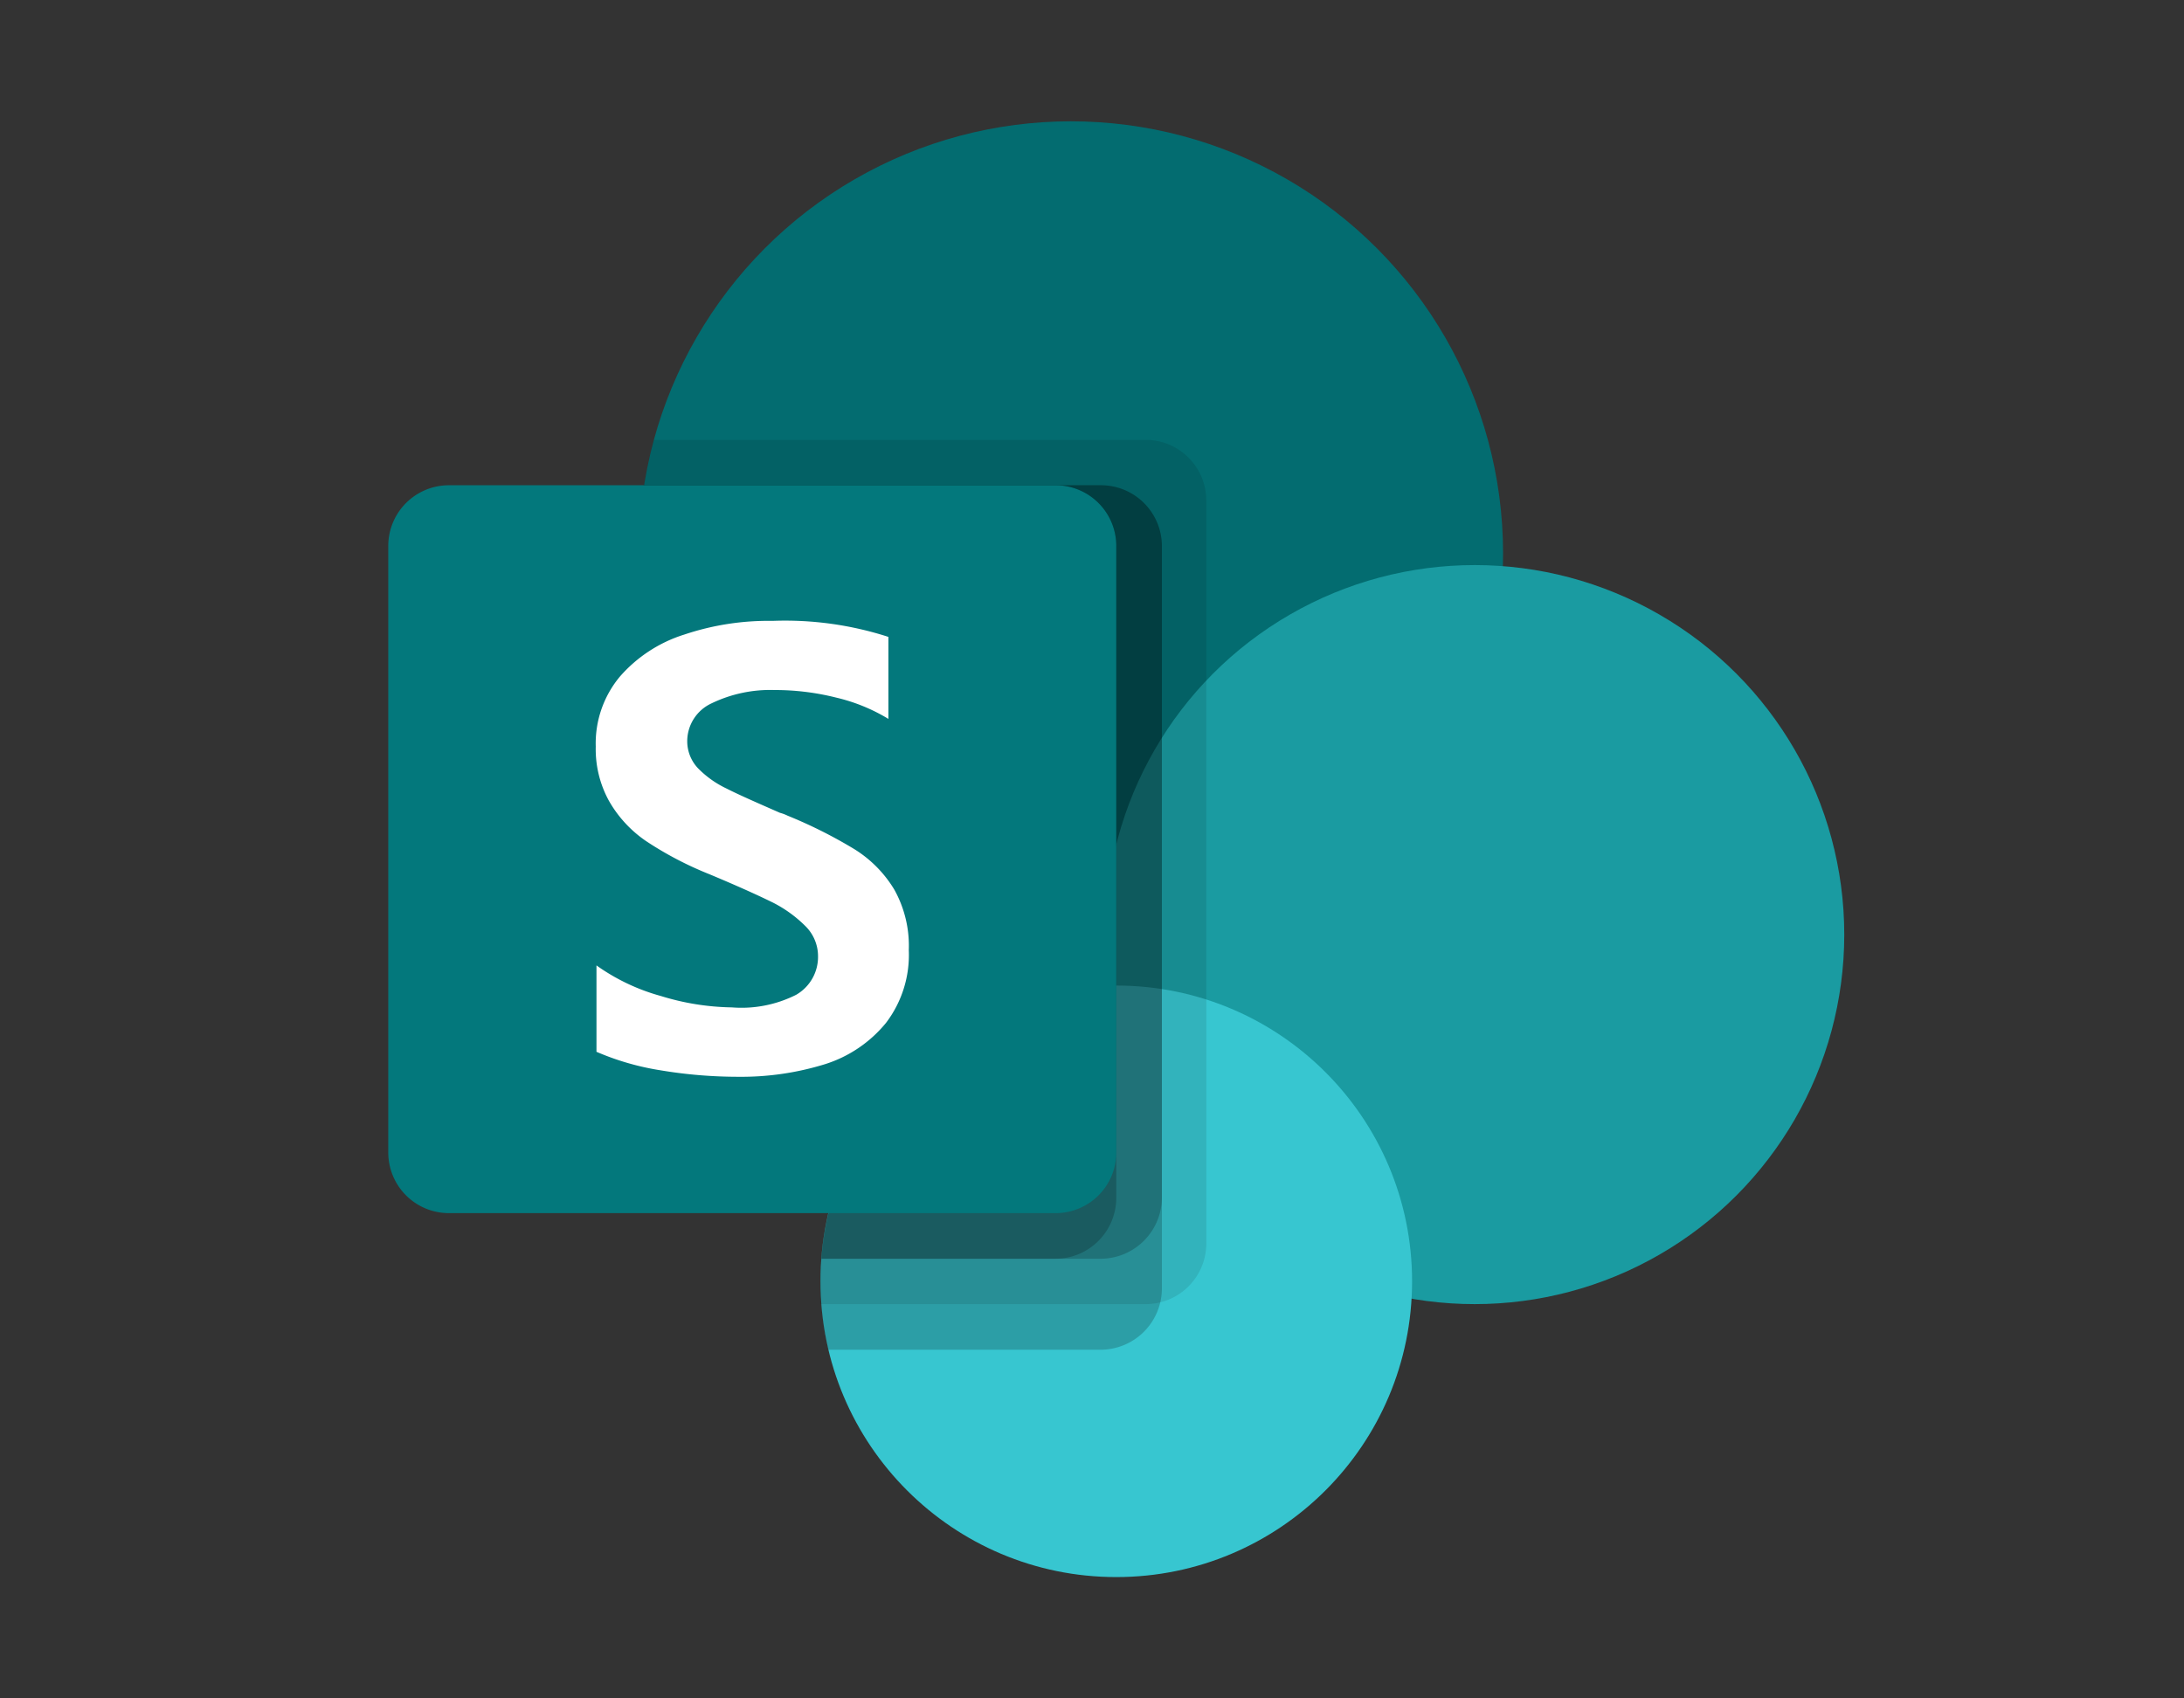 <svg id="bde21cbb-890d-497f-aced-a1eb75092067" data-name="圖層 1" xmlns="http://www.w3.org/2000/svg" width="90" height="70" viewBox="0 0 90 70"><rect x="0" y="0" width="90" height="70" fill="#333333" stroke="none"/><defs><style>.e63b02da-7d2e-4fcc-b585-a3e71a112621{fill:#036c70;}.b64331a3-b8de-49c4-abf8-7b571490ee9b{fill:#1a9ba1;}.ab0c6621-880e-400f-8049-e152667a0710{fill:#37c6d0;}.b89c4add-b010-44e8-a0cd-a9b169c9803a{opacity:0.1;}.af41eacb-f851-452b-9cac-361e0777ab27,.b89c4add-b010-44e8-a0cd-a9b169c9803a{isolation:isolate;}.af41eacb-f851-452b-9cac-361e0777ab27{opacity:0.2;}.aeb99b75-97c2-4ff3-a9f4-3d33d20217c2{fill:#03787c;}.b2fcdc10-ef67-4e1d-8a23-fce6f57b1438{fill:#fff;}</style></defs><circle class="e63b02da-7d2e-4fcc-b585-a3e71a112621" cx="44.13" cy="22.81" r="17.81"/><circle class="b64331a3-b8de-49c4-abf8-7b571490ee9b" cx="60.77" cy="38.52" r="15.23"/><circle class="ab0c6621-880e-400f-8049-e152667a0710" cx="46" cy="52.81" r="12.19"/><path class="b89c4add-b010-44e8-a0cd-a9b169c9803a" d="M47.25,18.13H26.94A17.81,17.81,0,0,0,39.46,40a18.38,18.38,0,0,0,4.67.63c.51,0,1,0,1.54-.07v.07A12.18,12.18,0,0,0,33.81,52.81c0,.32,0,.63,0,.94h13.4a2.5,2.5,0,0,0,2.5-2.5V20.62A2.5,2.5,0,0,0,47.25,18.13Z"/><path class="af41eacb-f851-452b-9cac-361e0777ab27" d="M45.38,20H26.53a17.82,17.82,0,0,0,14.8,20.4,18.66,18.66,0,0,0,2.8.23c.51,0,1,0,1.54-.07v.07a12.21,12.21,0,0,0-11.54,15H45.38a2.53,2.53,0,0,0,2.5-2.5V22.5A2.51,2.51,0,0,0,45.38,20Z"/><path class="af41eacb-f851-452b-9cac-361e0777ab27" d="M45.38,20H26.53a17.82,17.82,0,0,0,14.8,20.4,18.66,18.66,0,0,0,2.8.23c.51,0,1,0,1.54-.07v.07A12.18,12.18,0,0,0,33.85,51.88H45.38a2.53,2.53,0,0,0,2.5-2.5V22.5A2.51,2.51,0,0,0,45.38,20Z"/><path class="af41eacb-f851-452b-9cac-361e0777ab27" d="M43.5,20h-17a17.82,17.82,0,0,0,14.8,20.4,18.66,18.66,0,0,0,2.8.23c.51,0,1,0,1.54-.07v.07A12.18,12.18,0,0,0,33.85,51.88H43.5a2.51,2.51,0,0,0,2.5-2.5V22.5A2.5,2.5,0,0,0,43.5,20Z"/><path class="aeb99b75-97c2-4ff3-a9f4-3d33d20217c2" d="M18.5,20h25A2.5,2.5,0,0,1,46,22.5h0v25A2.5,2.5,0,0,1,43.5,50h-25A2.5,2.5,0,0,1,16,47.5h0v-25A2.5,2.5,0,0,1,18.5,20Z"/><path class="b2fcdc10-ef67-4e1d-8a23-fce6f57b1438" d="M26.63,34.67A5,5,0,0,1,25.09,33a4.43,4.43,0,0,1-.54-2.23,4.3,4.3,0,0,1,1-2.89,5.84,5.84,0,0,1,2.66-1.73,10.87,10.87,0,0,1,3.62-.56,13.83,13.83,0,0,1,4.78.66v3.38a7.39,7.39,0,0,0-2.16-.88,10.31,10.31,0,0,0-2.53-.31,5.56,5.56,0,0,0-2.6.55,1.72,1.72,0,0,0-1,1.56,1.62,1.62,0,0,0,.44,1.11,4.1,4.1,0,0,0,1.18.84c.49.25,1.22.57,2.2,1a1.75,1.75,0,0,1,.32.12A19.38,19.38,0,0,1,35.21,35a5,5,0,0,1,1.64,1.66,4.75,4.75,0,0,1,.6,2.5,4.62,4.62,0,0,1-.94,3A5.3,5.3,0,0,1,34,43.86a11.65,11.65,0,0,1-3.57.52,19.47,19.47,0,0,1-3.23-.27,10.92,10.92,0,0,1-2.62-.76V39.79a8.4,8.4,0,0,0,2.65,1.26,10.37,10.37,0,0,0,2.93.47A5,5,0,0,0,32.81,41a1.8,1.8,0,0,0,.9-1.59,1.74,1.74,0,0,0-.5-1.22,5.26,5.26,0,0,0-1.38-1c-.59-.29-1.45-.68-2.6-1.16a14.3,14.3,0,0,1-2.6-1.36Z"/></svg>